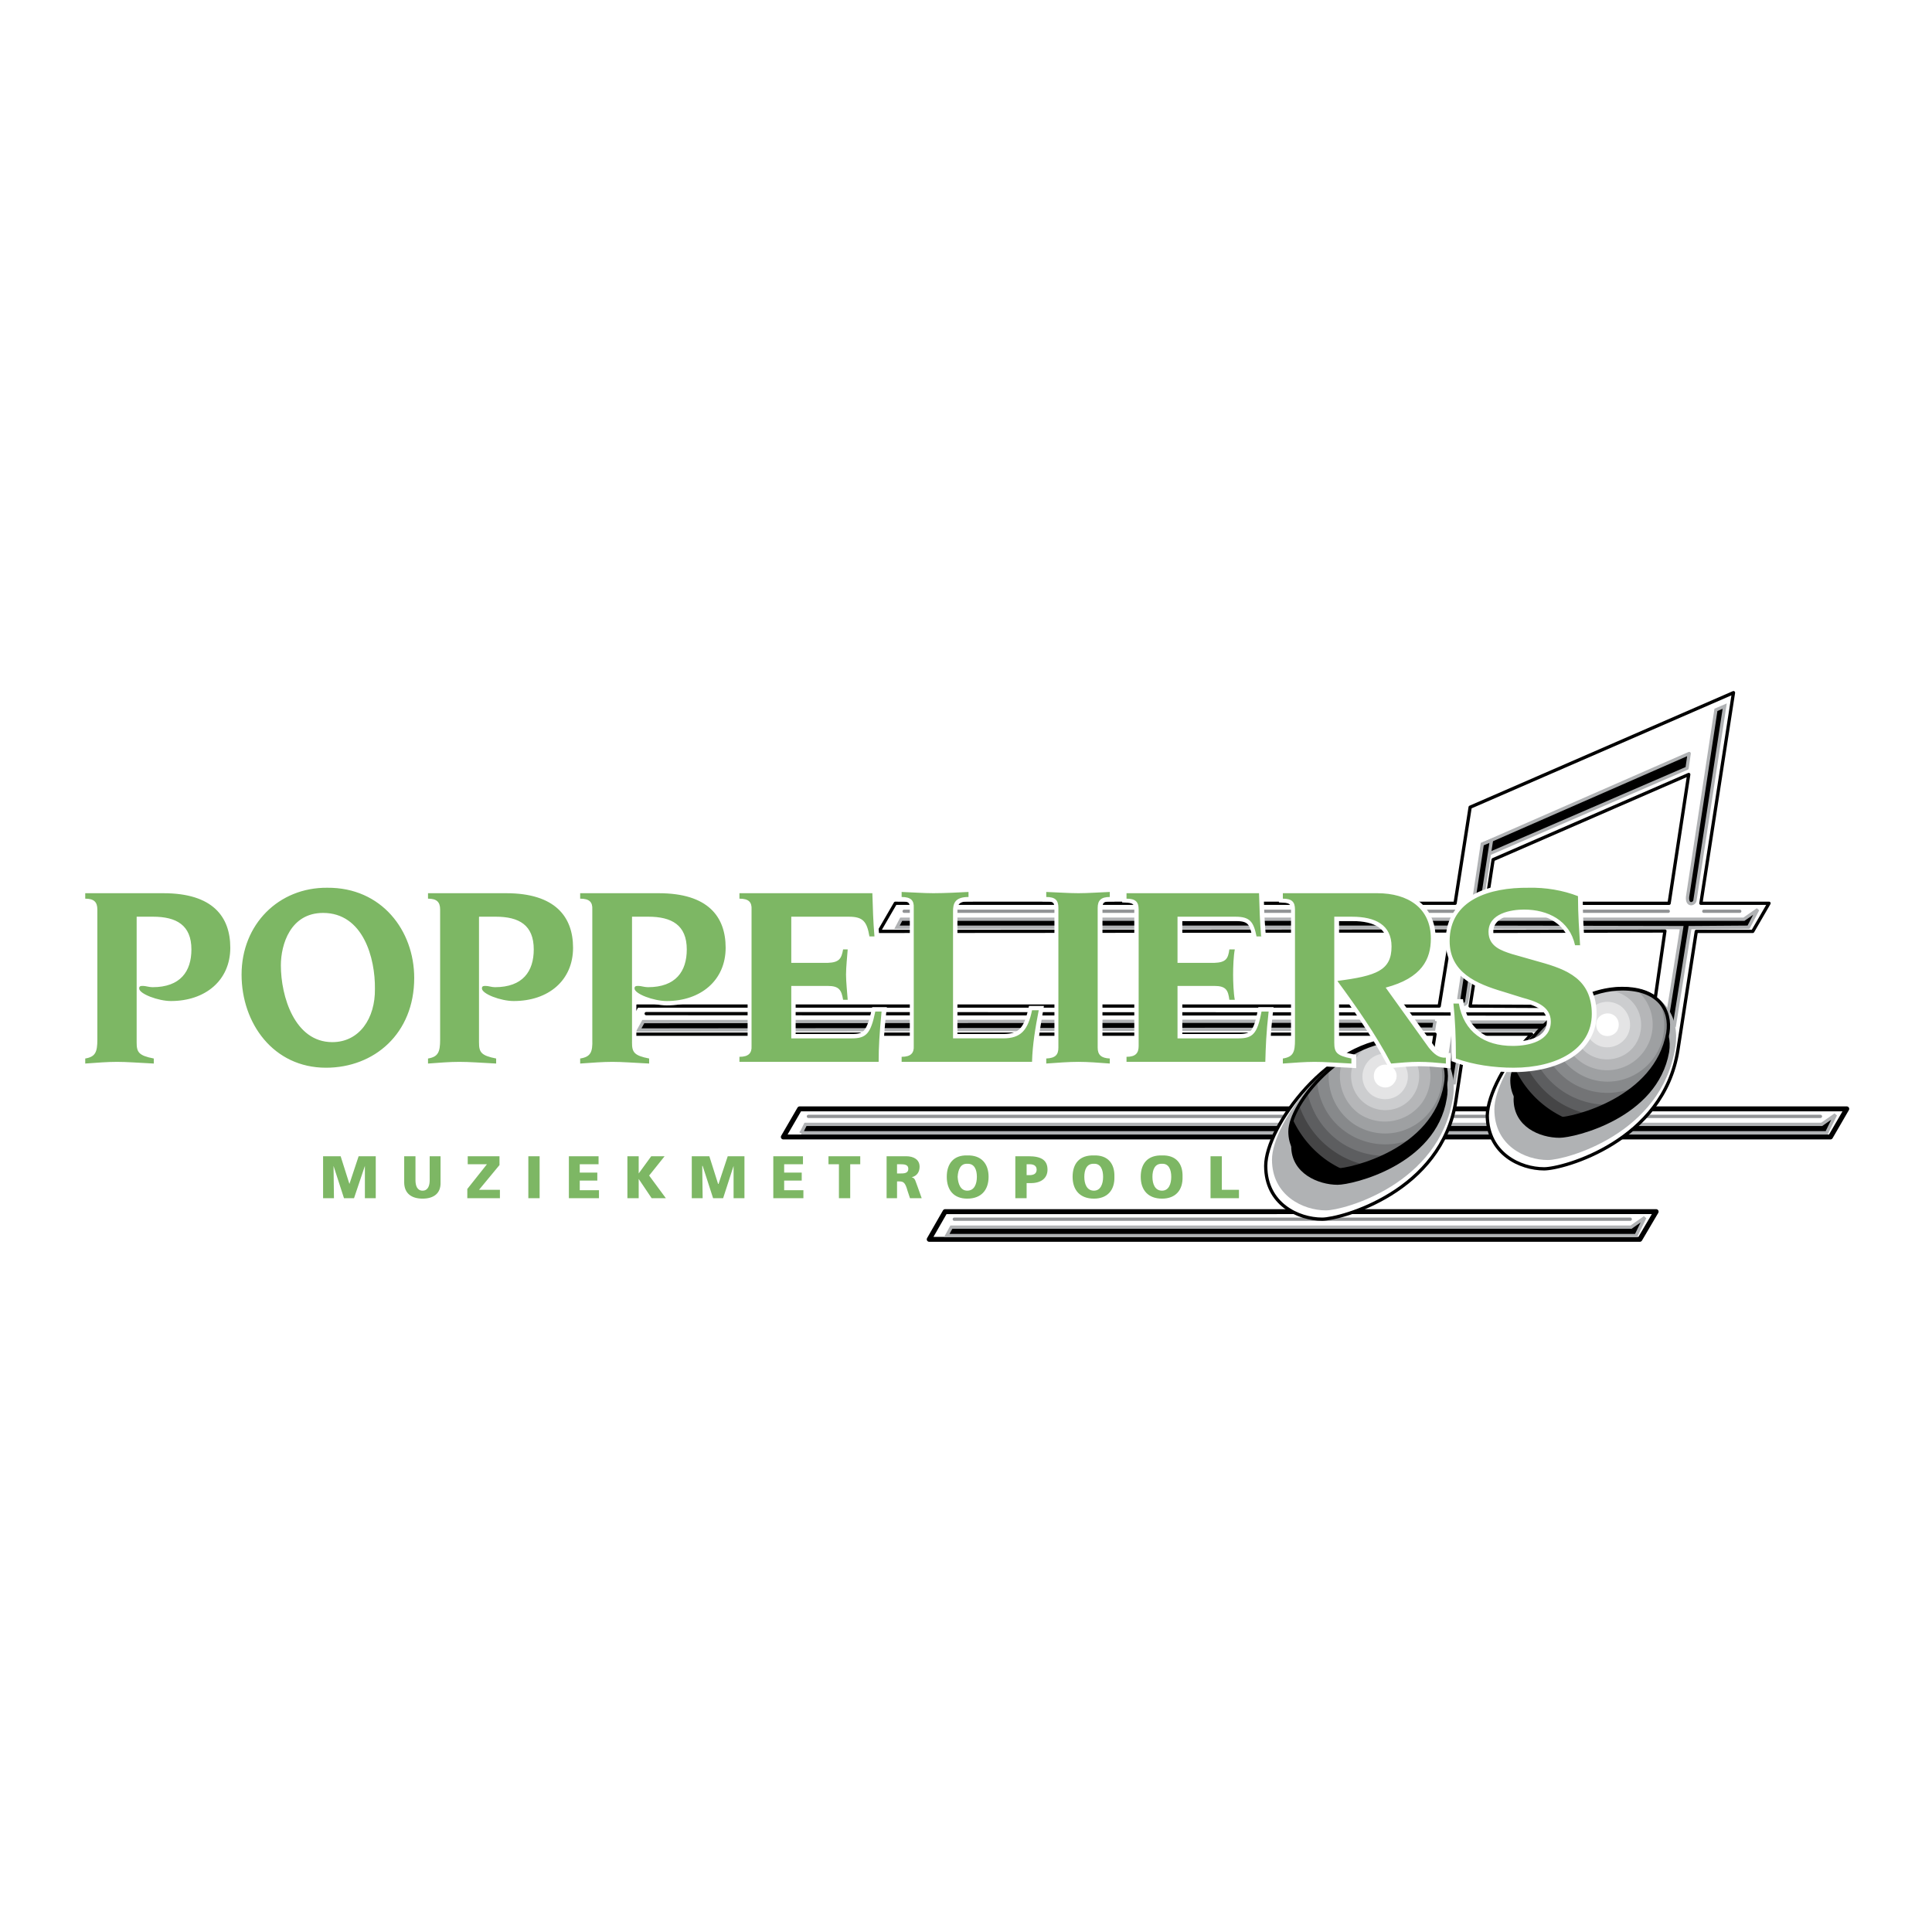 <svg xmlns="http://www.w3.org/2000/svg" width="2500" height="2500" viewBox="0 0 192.756 192.756"><path fill-rule="evenodd" clip-rule="evenodd" fill="#fff" d="M0 0h192.756v192.756H0V0z"/><path fill-rule="evenodd" clip-rule="evenodd" fill="#7db764" d="M32.234 115.359h1.752l.876 2.764.918-2.764h1.709v4.186h-1.084v-3.223l-1.084 3.223H34.32l-1.043-3.223.042 3.223h-1.085v-4.186zM43.954 117.955c.042 1.131-.709 1.633-1.793 1.633s-1.835-.502-1.835-1.633v-2.596h1.126v2.387c0 .543.167 1.047.709 1.047s.709-.504.709-1.047v-2.387h1.084v2.596zM49.834 116.238l-2.043 2.471h2.085v.836h-3.253v-.92l1.96-2.469h-1.918v-.797h3.169v.879zM52.712 115.359h1.126v4.186h-1.126v-4.186zM56.757 115.359h2.962v.797h-1.877v.836h1.752v.795h-1.752v.963h1.918v.795h-3.003v-4.186zM62.596 115.359h1.126v1.717l1.252-1.717h1.334l-1.543 1.926 1.668 2.26h-1.418l-1.293-1.924v1.924h-1.126v-4.186zM69.019 115.359h1.752l.875 2.764h.042l.918-2.764h1.668v4.186h-1.085v-3.223l-1.042 3.223h-1.001l-1.042-3.223h-.042l.042 3.223h-1.085v-4.186zM77.152 115.359h2.961v.797h-1.877v.836h1.752v.795h-1.752v.963h1.919v.795h-3.003v-4.186zM83.7 116.156h-1.043v-.797h3.17v.797h-1.001v3.389H83.7v-3.389zM88.454 115.359h1.96c.75 0 1.334.336 1.334 1.047 0 .502-.25.922-.792 1.047.375.084.375.418.584.92l.417 1.172H90.79l-.25-.752c-.208-.754-.375-.922-.792-.922h-.25v1.674h-1.042v-4.186h-.002zm1.043 1.717h.334c.333 0 .792 0 .792-.461 0-.418-.375-.459-.792-.459h-.334v.92zM96.503 115.277c1.376-.043 2.128.795 2.128 2.133 0 1.34-.752 2.178-2.128 2.178-1.334 0-2.043-.838-2.043-2.178-.001-1.338.708-2.176 2.043-2.133zm0 3.516c.71 0 .96-.67.96-1.383 0-.711-.25-1.338-.96-1.297-.667-.041-.917.586-.959 1.297.041.713.291 1.383.959 1.383zM101.299 115.359h1.336c1.293 0 1.875.42 1.875 1.34 0 .838-.625 1.34-1.668 1.34h-.416v1.506h-1.127v-4.186zm1.127 1.885h.291c.377 0 .709-.127.709-.545s-.332-.543-.709-.543h-.291v1.088zM109.141 115.277c1.375-.043 2.084.795 2.043 2.133.041 1.34-.709 2.178-2.043 2.178-1.377 0-2.127-.838-2.127-2.178 0-1.338.709-2.176 2.127-2.133zm0 3.516c.666 0 .916-.67.916-1.383 0-.711-.25-1.338-.916-1.297-.709-.041-.959.586-.959 1.297 0 .713.25 1.383.959 1.383zM115.938 115.277c1.377-.043 2.086.795 2.045 2.133.041 1.34-.709 2.178-2.045 2.178-1.375 0-2.127-.838-2.127-2.178 0-1.338.709-2.176 2.127-2.133zm0 3.516c.668 0 .918-.67.918-1.383 0-.711-.25-1.338-.918-1.297-.709-.041-.959.586-.959 1.297 0 .713.25 1.383.959 1.383zM120.775 115.359h1.127v3.35h1.709v.836h-2.836v-4.186z"/><path fill-rule="evenodd" clip-rule="evenodd" fill="#fff" stroke="#000" stroke-width=".491" stroke-linecap="round" stroke-linejoin="round" stroke-miterlimit="2.613" d="M92.708 123.648h70.899l1.627-2.763H94.293l-1.585 2.763z"/><path fill-rule="evenodd" clip-rule="evenodd" fill="#fff" d="M95.21 121.639h67.438H95.21z"/><path fill="none" stroke="#929496" stroke-width=".327" stroke-linecap="round" stroke-linejoin="round" stroke-miterlimit="2.613" d="M95.21 121.639h67.438"/><path fill-rule="evenodd" clip-rule="evenodd" stroke="#b0b2b4" stroke-width=".327" stroke-miterlimit="2.613" d="M94.459 123.271h68.773l.875-1.8-1.375.963H94.918l-.459.837z"/><path fill-rule="evenodd" clip-rule="evenodd" fill="#fff" stroke="#000" stroke-width=".491" stroke-linecap="round" stroke-linejoin="round" stroke-miterlimit="2.613" d="M78.153 113.436h104.472l1.627-2.805H79.779l-1.626 2.805z"/><path fill-rule="evenodd" clip-rule="evenodd" fill="#fff" d="M80.655 111.383h100.97-100.97z"/><path fill="none" stroke="#929496" stroke-width=".327" stroke-linecap="round" stroke-linejoin="round" stroke-miterlimit="2.613" d="M80.655 111.383h100.97"/><path fill-rule="evenodd" clip-rule="evenodd" stroke="#b0b2b4" stroke-width=".327" stroke-miterlimit="2.613" d="M79.946 113.016H182.25l.877-1.799-1.377.963H80.363l-.417.836z"/><path d="M166.109 92.883l-.959 6.656c-.75-.586-1.834-.922-3.295-.922-1.959 0-3.92.711-5.629 1.801l-9.551-.043 1.168-7.45 18.266-.042zm.418-2.762H148.3l.668-4.354 19.518-8.497-1.959 12.851zm-13.72 13.059c-2.711 2.762-4.379 6.111-4.422 8.121.043 3.809 3.295 5.314 5.672 5.314 1.877 0 11.928-2.721 13.346-11.846l1.836-11.845h5.631l1.625-2.804h-6.797l3.252-21.013-26.273 11.427-1.502 9.585H89.33l-1.626 2.804 57.096-.042-1.209 7.492H63.556l-1.585 2.805h81.201l-.209 1.34c-.75-.545-1.834-.879-3.252-.838-7.133-.041-13.43 8.791-13.43 12.641 0 3.809 3.252 5.316 5.631 5.316 1.834 0 11.969-2.721 13.346-11.846l1-6.613h6.549v.002z" fill-rule="evenodd" clip-rule="evenodd" fill="#fff"/><path d="M166.109 92.883l-.959 6.656c-.75-.586-1.834-.922-3.295-.922-1.959 0-3.92.711-5.629 1.801l-9.551-.043 1.168-7.45 18.266-.042zm.418-2.762H148.3l.668-4.354 19.518-8.497-1.959 12.851zm-13.72 13.059c-2.711 2.762-4.379 6.111-4.422 8.121.043 3.809 3.295 5.314 5.672 5.314 1.877 0 11.928-2.721 13.346-11.846l1.836-11.845h5.631l1.625-2.804h-6.797l3.252-21.012-26.273 11.427-1.502 9.585H89.33l-1.626 2.804 57.096-.042-1.209 7.492H63.556l-1.585 2.805h81.201l-.209 1.34c-.75-.545-1.834-.879-3.252-.838-7.133-.041-13.43 8.791-13.43 12.641 0 3.809 3.252 5.316 5.631 5.316 1.834 0 11.969-2.721 13.346-11.846l1-6.613h6.549v.001z" fill="none" stroke="#000" stroke-width=".327" stroke-linecap="round" stroke-linejoin="round" stroke-miterlimit="2.613"/><path fill-rule="evenodd" clip-rule="evenodd" fill="#fff" d="M64.473 101.129l90.586.041-90.586-.041z"/><path fill="none" stroke="#000" stroke-width=".327" stroke-linecap="round" stroke-linejoin="round" stroke-miterlimit="2.613" d="M64.473 101.129l90.586.041"/><path fill-rule="evenodd" clip-rule="evenodd" stroke="#b0b2b4" stroke-width=".327" stroke-miterlimit="2.613" d="M143.172 101.883l-78.991.041-.459.838 79.325-.084.125-.795zM145.924 102.803h10.01v-.836h-10.76l-.918 5.984.834.084.834-5.232zM168.404 89.241l2.795-18.417.875-.376-2.961 19.338c0 .46-.959.711-.709-.545z"/><path fill-rule="evenodd" clip-rule="evenodd" fill="#fff" d="M148.26 90.916h18.183-18.183z"/><path fill="none" stroke="#929496" stroke-width=".327" stroke-linecap="round" stroke-linejoin="round" stroke-miterlimit="2.613" d="M148.26 90.916h18.183"/><path fill-rule="evenodd" clip-rule="evenodd" fill="#fff" d="M90.206 90.916h54.927-54.927z"/><path fill="none" stroke="#929496" stroke-width=".327" stroke-linecap="round" stroke-linejoin="round" stroke-miterlimit="2.613" d="M90.206 90.916h54.927"/><path fill-rule="evenodd" clip-rule="evenodd" d="M148.678 85.139l19.642-8.496.209-1.466-20.644 9.042.793.92z"/><path fill="none" stroke="#b0b2b4" stroke-width=".327" stroke-linecap="round" stroke-linejoin="round" stroke-miterlimit="2.613" d="M148.678 85.139l19.642-8.496.209-1.466-20.644 9.042"/><path fill-rule="evenodd" clip-rule="evenodd" fill="#fff" d="M169.988 90.916h3.588-3.588z"/><path fill="none" stroke="#929496" stroke-width=".327" stroke-linecap="round" stroke-linejoin="round" stroke-miterlimit="2.613" d="M169.988 90.916h3.588"/><path d="M166.318 101.715l1.459-9.167-20.352-.042-1.084 7.367c0 .461-1.002.711-.75-.545l1.041-6.822H89.497l.417-.795h56.844l1.127-7.492.918-.377-1.209 7.869h26.398l1.377-.962-.918 1.758-5.838.042-1.543 9.669-.752-.503z" fill-rule="evenodd" clip-rule="evenodd" stroke="#b0b2b4" stroke-width=".327" stroke-miterlimit="2.613"/><path d="M139.711 103.682c-6.799-.041-12.805 8.371-12.805 12.014 0 3.6 3.129 5.064 5.381 5.064 1.752 0 11.344-2.596 12.678-11.26.459-3.098-1.125-5.859-5.254-5.818z" fill-rule="evenodd" clip-rule="evenodd" fill="#b0b2b4"/><path d="M139.877 105.273c-5.881 0-11.053 6.361-11.053 9.082s2.711 3.852 4.631 3.852c1.5 0 9.801-1.969 10.885-8.582.459-2.301-.959-4.352-4.463-4.352z" fill-rule="evenodd" clip-rule="evenodd"/><path d="M161.855 98.617c-6.797 0-12.762 8.414-12.762 12.055 0 3.643 3.086 5.064 5.338 5.064 1.795 0 11.387-2.594 12.721-11.301.459-3.054-1.168-5.818-5.297-5.818z" fill-rule="evenodd" clip-rule="evenodd" fill="#b0b2b4"/><path d="M139.711 103.766c-5.881 0-11.012 6.361-11.012 9.125l.002.129.006.125.01.123c.004.041.008.082.014.121.004.041.01.08.016.119l.021.117.023.113c.007.037.018.074.027.111s.02.072.031.109c.584 1.969 2.771 2.773 4.451 2.781.688-.004 2.635-.381 4.709-1.35l.006-.002.037-.018c2.664-1.262 5.531-3.508 6.162-7.211.057-.281.084-.559.082-.83-.012-1.545-.924-2.861-2.814-3.355-.043-.012-.088-.021-.131-.033l-.135-.029-.137-.027a6.756 6.756 0 0 1-.139-.025c-.049-.006-.096-.014-.145-.021l-.146-.018a61.369 61.369 0 0 0-.148-.018 3.728 3.728 0 0 1-.152-.014l-.154-.01-.158-.008-.162-.004c-.055-.002-.109 0-.164 0z" fill-rule="evenodd" clip-rule="evenodd"/><path d="M131.35 116.393a11.398 11.398 0 0 1-2.592-2.824 3.97 3.97 0 0 1-.059-.678c0-2.764 5.131-9.125 11.012-9.125 3.545 0 4.963 2.094 4.504 4.395-1.127 6.613-9.385 8.582-10.885 8.582a5.967 5.967 0 0 1-1.98-.35z" fill-rule="evenodd" clip-rule="evenodd"/><path d="M131.35 116.393a11.398 11.398 0 0 1-2.592-2.824 3.97 3.97 0 0 1-.059-.678c0-2.764 5.131-9.125 11.012-9.125 3.545 0 4.963 2.094 4.504 4.395-1.127 6.613-9.385 8.582-10.885 8.582a5.967 5.967 0 0 1-1.98-.35z" fill-rule="evenodd" clip-rule="evenodd"/><path d="M132.453 115.82a10.316 10.316 0 0 1-3.496-4.182c1.104-3.072 5.645-7.873 10.754-7.873 3.545 0 4.963 2.094 4.504 4.395-1.012 5.941-7.777 8.133-10.23 8.518a10.347 10.347 0 0 1-1.532-.858z" fill-rule="evenodd" clip-rule="evenodd" fill="#454546"/><path d="M133.078 114.857a9.052 9.052 0 0 1-3.461-4.6c1.732-2.945 5.703-6.492 10.094-6.492 3.545 0 4.963 2.094 4.504 4.395-.801 4.697-5.197 7.051-8.217 8.02a8.975 8.975 0 0 1-2.92-1.323z" fill-rule="evenodd" clip-rule="evenodd" fill="#5d5e60"/><path d="M133.705 113.938a8.003 8.003 0 0 1-3.25-4.92c1.994-2.615 5.471-5.252 9.256-5.252 3.545 0 4.963 2.094 4.504 4.395-.623 3.654-3.424 5.891-6.057 7.16a7.946 7.946 0 0 1-4.453-1.383z" fill-rule="evenodd" clip-rule="evenodd" fill="#737476"/><path d="M134.33 112.975a6.713 6.713 0 0 1-2.918-5.086c2.051-2.195 5.061-4.123 8.299-4.123 3.545 0 4.963 2.094 4.504 4.395-.408 2.393-1.748 4.176-3.363 5.479a6.852 6.852 0 0 1-6.522-.665z" fill-rule="evenodd" clip-rule="evenodd" fill="#87898b"/><path d="M134.998 112.096a5.772 5.772 0 0 1-2.404-5.344c1.947-1.684 4.455-2.986 7.117-2.986 1.684 0 2.889.473 3.639 1.217.826 1.762.725 3.906-.469 5.605a5.646 5.646 0 0 1-7.883 1.508z" fill-rule="evenodd" clip-rule="evenodd" fill="#9ea0a2"/><path d="M135.623 111.133a4.631 4.631 0 0 1-1.623-5.455c1.688-1.133 3.652-1.912 5.711-1.912.52 0 .994.047 1.424.131a4.618 4.618 0 0 1 .785 6.064 4.607 4.607 0 0 1-6.297 1.172z" fill-rule="evenodd" clip-rule="evenodd" fill="#b5b6b8"/><path d="M136.291 110.17c-1.543-1.047-1.961-3.182-.918-4.73.35-.498.807-.881 1.318-1.133.406-.145.82-.262 1.24-.35a3.36 3.36 0 0 1 2.195.562c1.543 1.088 1.92 3.223.877 4.771s-3.169 1.927-4.712.88z" fill-rule="evenodd" clip-rule="evenodd" fill="#cccdcf"/><path d="M136.916 109.291c-1.043-.754-1.293-2.135-.584-3.182s2.127-1.297 3.129-.586a2.25 2.25 0 0 1 .584 3.182c-.668 1.004-2.086 1.256-3.129.586z" fill-rule="evenodd" clip-rule="evenodd" fill="#e4e4e5"/><path d="M137.541 108.287c-.5-.336-.625-1.047-.291-1.592.375-.502 1.084-.627 1.584-.293.543.377.668 1.088.293 1.592-.334.543-1.043.668-1.586.293z" fill-rule="evenodd" clip-rule="evenodd" fill="#fff"/><path d="M139.711 103.766c-5.881 0-11.012 6.361-11.012 9.125 0 2.762 2.67 3.852 4.588 3.852 1.543 0 9.801-1.969 10.928-8.539.459-2.345-.959-4.438-4.504-4.438z" fill="none" stroke="#000" stroke-width=".327" stroke-miterlimit="2.613"/><path d="M161.98 100.543c-5.838 0-10.969 6.361-10.969 9.125 0 2.762 2.629 3.85 4.588 3.85 1.502 0 9.76-1.967 10.928-8.537.375-2.346-1.002-4.438-4.547-4.438z" fill-rule="evenodd" clip-rule="evenodd"/><path d="M161.855 98.66c-5.838 0-11.01 6.361-11.01 9.123 0 2.721 2.67 3.852 4.629 3.852 1.502 0 9.76-2.01 10.928-8.58.375-2.344-1.002-4.395-4.547-4.395z" fill-rule="evenodd" clip-rule="evenodd"/><path d="M153.299 111.199a11.44 11.44 0 0 1-2.367-2.607 3.656 3.656 0 0 1-.086-.809c0-2.762 5.172-9.123 11.01-9.123 3.545 0 4.922 2.051 4.547 4.395-1.168 6.57-9.426 8.58-10.928 8.58a5.799 5.799 0 0 1-2.176-.436z" fill-rule="evenodd" clip-rule="evenodd"/><path d="M153.299 111.199a11.44 11.44 0 0 1-2.367-2.607 3.656 3.656 0 0 1-.086-.809c0-2.762 5.172-9.123 11.01-9.123 3.545 0 4.922 2.051 4.547 4.395-1.168 6.57-9.426 8.58-10.928 8.58a5.799 5.799 0 0 1-2.176-.436z" fill-rule="evenodd" clip-rule="evenodd"/><path d="M154.6 110.672a10.09 10.09 0 0 1-3.488-4.158c1.123-3.074 5.684-7.854 10.744-7.854 3.545 0 4.922 2.051 4.547 4.395-1.041 5.857-7.717 8.092-10.217 8.506a10.275 10.275 0 0 1-1.586-.889z" fill-rule="evenodd" clip-rule="evenodd" fill="#454546"/><path d="M155.225 109.752a9.258 9.258 0 0 1-3.441-4.625c1.75-2.941 5.727-6.467 10.072-6.467 3.545 0 4.922 2.051 4.547 4.395-.83 4.672-5.246 7.037-8.268 8.016a9.045 9.045 0 0 1-2.91-1.319z" fill-rule="evenodd" clip-rule="evenodd" fill="#5d5e60"/><path d="M155.85 108.83a7.906 7.906 0 0 1-3.277-4.867c1.998-2.631 5.5-5.303 9.283-5.303 3.545 0 4.922 2.051 4.547 4.395-.648 3.646-3.48 5.889-6.129 7.162a7.957 7.957 0 0 1-4.424-1.387z" fill-rule="evenodd" clip-rule="evenodd" fill="#737476"/><path d="M156.561 107.867a6.872 6.872 0 0 1-2.936-5.141c2.057-2.172 5.045-4.066 8.23-4.066 3.545 0 4.922 2.051 4.547 4.395-.418 2.355-1.75 4.125-3.354 5.426a6.77 6.77 0 0 1-6.487-.614z" fill-rule="evenodd" clip-rule="evenodd" fill="#87898b"/><path d="M157.186 106.904a5.687 5.687 0 0 1-2.453-5.238c1.955-1.693 4.471-3.006 7.123-3.006 1.727 0 2.938.486 3.684 1.254a5.68 5.68 0 0 1-.471 5.525c-1.796 2.596-5.298 3.266-7.883 1.465z" fill-rule="evenodd" clip-rule="evenodd" fill="#9ea0a2"/><path d="M157.77 105.984a4.567 4.567 0 0 1-1.662-5.375c1.701-1.152 3.682-1.949 5.748-1.949.529 0 1.01.045 1.443.131 1.748 1.463 2.129 4.07.768 6.021a4.529 4.529 0 0 1-6.297 1.172z" fill-rule="evenodd" clip-rule="evenodd" fill="#b5b6b8"/><path d="M158.395 105.105a3.478 3.478 0 0 1-.875-4.771 3.48 3.48 0 0 1 1.289-1.119c.4-.143.809-.262 1.225-.354a3.315 3.315 0 0 1 2.24.594c1.543 1.045 1.918 3.18.875 4.771-1.044 1.549-3.211 1.926-4.754.879z" fill-rule="evenodd" clip-rule="evenodd" fill="#cccdcf"/><path d="M159.104 104.1c-1.043-.711-1.334-2.135-.584-3.139.668-1.088 2.086-1.297 3.129-.627 1.041.752 1.291 2.176.584 3.182-.71 1.004-2.128 1.296-3.129.584z" fill-rule="evenodd" clip-rule="evenodd" fill="#e4e4e5"/><path d="M159.729 103.18c-.5-.377-.625-1.088-.291-1.59.375-.504 1.084-.629 1.584-.293.502.334.627 1.045.293 1.59a1.175 1.175 0 0 1-1.586.293z" fill-rule="evenodd" clip-rule="evenodd" fill="#fff"/><path d="M161.855 98.66c-5.838 0-11.01 6.361-11.01 9.123 0 2.721 2.67 3.852 4.629 3.852 1.502 0 9.76-2.01 10.928-8.58.375-2.344-1.002-4.395-4.547-4.395z" fill="none" stroke="#000" stroke-width=".327" stroke-miterlimit="2.613"/><path d="M13.634 91.459h1.626c2.335 0 3.837.837 3.837 3.223 0 2.218-1.084 3.767-3.878 3.767-.333 0-.667-.041-.917-.041s-.417 0-.417.209c0 .586 1.918 1.215 3.211 1.215 3.42 0 5.881-2.01 5.881-5.275.042-3.098-1.752-5.441-6.631-5.441H8.504v.502c.917.042 1.209.376 1.209 1.13v12.976c0 1.256-.167 1.715-1.209 1.883v.502c1.168-.084 2.21-.168 3.17-.168 1 0 2.001.084 3.67.168v-.502c-1.543-.293-1.71-.627-1.71-1.59V91.459z" fill-rule="evenodd" clip-rule="evenodd"/><path d="M13.634 91.459h1.626c2.335 0 3.837.837 3.837 3.223 0 2.218-1.084 3.81-3.878 3.81-.333 0-.709-.127-.917-.127-.25 0-.417 0-.417.252 0 .545 1.918 1.256 3.211 1.256 3.378 0 5.881-2.051 5.881-5.358 0-3.056-1.752-5.399-6.673-5.399h-7.8v.502c.876.042 1.209.376 1.209 1.13v12.977c0 1.256-.208 1.715-1.209 1.883v.502c1.168-.084 2.21-.168 3.17-.168.959 0 2.001.084 3.67.168v-.502c-1.501-.293-1.71-.627-1.71-1.59V91.459z" fill="none" stroke="#fff" stroke-width=".872" stroke-miterlimit="2.613"/><path d="M37.448 98.701c0 2.889-1.585 5.273-4.254 5.273-3.795 0-5.172-4.52-5.172-7.617 0-2.135.959-5.274 4.254-5.274 3.963 0 5.172 4.521 5.172 7.618zm3.92-1.131c0-4.729-3.253-9.041-8.675-9.041-4.838 0-8.591 3.684-8.591 8.707 0 4.855 3.211 9.291 8.466 9.291 4.755 0 8.8-3.347 8.8-8.957z" fill-rule="evenodd" clip-rule="evenodd"/><path d="M37.448 98.66c0 2.93-1.585 5.314-4.296 5.314-3.753 0-5.13-4.562-5.13-7.66 0-2.092.959-5.231 4.254-5.231 3.963 0 5.172 4.521 5.172 7.577zm3.879-1.09c0-4.729-3.253-9.041-8.633-9.041-4.838 0-8.591 3.684-8.591 8.707 0 4.855 3.169 9.291 8.466 9.291 4.754 0 8.758-3.388 8.758-8.957z" fill="none" stroke="#fff" stroke-width=".872" stroke-miterlimit="2.613"/><path d="M47.833 91.459h1.626c2.335 0 3.795.837 3.795 3.223 0 2.218-1.084 3.767-3.837 3.767-.334 0-.709-.041-.918-.041-.25 0-.417 0-.417.209 0 .586 1.919 1.215 3.212 1.215 3.42 0 5.88-2.01 5.88-5.275 0-3.098-1.751-5.441-6.672-5.441h-7.799v.502c.876.042 1.209.376 1.209 1.13v12.976c0 1.256-.208 1.715-1.209 1.883v.502c1.168-.084 2.169-.168 3.17-.168.959 0 2.001.084 3.67.168v-.502c-1.543-.293-1.71-.627-1.71-1.59V91.459z" fill-rule="evenodd" clip-rule="evenodd"/><path d="M47.791 91.459h1.668c2.335 0 3.795.837 3.795 3.223 0 2.218-1.084 3.81-3.837 3.81-.375 0-.667-.127-.959-.127-.208 0-.375 0-.375.252 0 .545 1.877 1.256 3.212 1.256 3.42 0 5.88-2.051 5.88-5.358 0-3.056-1.793-5.399-6.672-5.399h-7.799v.502c.917.042 1.209.376 1.209 1.13v12.977c0 1.256-.167 1.715-1.209 1.883v.502c1.168-.084 2.169-.168 3.17-.168 1 0 2.001.084 3.67.168v-.502c-1.543-.293-1.752-.627-1.752-1.59V91.459h-.001z" fill="none" stroke="#fff" stroke-width=".872" stroke-miterlimit="2.613"/><path d="M63.055 91.459h1.626c2.335 0 3.837.837 3.837 3.223 0 2.218-1.084 3.767-3.878 3.767-.334 0-.667-.041-.918-.041-.25 0-.417 0-.417.209 0 .586 1.919 1.215 3.211 1.215 3.42 0 5.922-2.01 5.922-5.275 0-3.098-1.793-5.441-6.673-5.441h-7.841v.502c.917.042 1.209.376 1.209 1.13v12.976c0 1.256-.167 1.715-1.209 1.883v.502c1.168-.084 2.21-.168 3.169-.168 1.001 0 2.002.084 3.67.168v-.502c-1.501-.293-1.71-.627-1.71-1.59V91.459h.002z" fill-rule="evenodd" clip-rule="evenodd"/><path d="M63.055 91.459h1.626c2.335 0 3.837.837 3.837 3.223 0 2.218-1.084 3.81-3.878 3.81-.334 0-.667-.127-.918-.127-.25 0-.417 0-.417.252 0 .545 1.919 1.256 3.211 1.256 3.42 0 5.88-2.051 5.88-5.358 0-3.056-1.751-5.399-6.673-5.399h-7.799v.502c.876.042 1.209.376 1.209 1.13v12.977c0 1.256-.208 1.715-1.209 1.883v.502c1.168-.084 2.21-.168 3.17-.168.959 0 2.001.084 3.712.168v-.502c-1.543-.293-1.752-.627-1.752-1.59V91.459h.001z" fill="none" stroke="#fff" stroke-width=".872" stroke-miterlimit="2.613"/><path d="M75.025 104.352c0 .711-.292 1.088-1.21 1.088v.502h13.847c.042-1.465.083-2.846.333-5.021h-.667c-.458 2.219-.876 2.721-2.335 2.721l-6.048-.043V98.41h3.628c1.209 0 1.376.377 1.543 1.34h.5a23.942 23.942 0 0 1-.167-2.512c0-.712.083-1.884.167-2.554h-.5c-.167.962-.334 1.382-1.543 1.382h-3.628v-4.605h5.756c1.459 0 1.835.502 2.085 1.968h.5a48.984 48.984 0 0 1-.208-4.312H73.815v.502c.918.042 1.21.376 1.21 1.13v13.603zM91.207 104.352c0 .711-.334 1.088-1.209 1.088v.502h13.013c.041-1.715.334-3.389.625-5.146h-.625c-.459 2.008-1.168 2.846-2.92 2.846l-4.963-.043V90.916c0-.711.167-1.381 1.501-1.423v-.544c-.751.083-2.377.167-3.462.167-1.001 0-2.043-.083-3.169-.167v.544c.875 0 1.209.334 1.209 1.088v13.771z" fill-rule="evenodd" clip-rule="evenodd"/><path d="M75.025 104.352c0 .711-.334 1.088-1.21 1.088v.502h13.847c.042-1.465.083-2.846.333-5.021h-.625c-.5 2.219-.959 2.678-2.335 2.678h-6.089v-5.232h3.628c1.209 0 1.376.42 1.543 1.34h.5a22.36 22.36 0 0 1-.167-2.469c0-.754.083-1.884.167-2.554h-.5c-.167.962-.334 1.339-1.543 1.339h-3.628v-4.562h5.797c1.376 0 1.793.502 2.043 1.967h.5a75.03 75.03 0 0 1-.25-4.311H73.815v.502c.876.042 1.21.376 1.21 1.13v13.603zm16.182 0c0 .711-.334 1.088-1.209 1.088v.502h13.013c.041-1.715.334-3.432.625-5.146h-.625c-.459 2.008-1.127 2.803-2.92 2.803h-5.004V90.916c0-.753.208-1.423 1.543-1.423v-.544c-.751.083-2.377.167-3.462.167-1.001 0-2.043-.083-3.169-.167v.544c.875 0 1.209.334 1.209 1.088v13.771h-.001z" fill="none" stroke="#fff" stroke-width=".872" stroke-miterlimit="2.613"/><path d="M105.637 104.477c0 .754-.291 1.09-1.209 1.131v.502c1.168-.084 2.211-.168 3.17-.168 1 0 2.002.084 3.168.168v-.502c-.875-.041-1.209-.377-1.209-1.131V90.581c0-.753.334-1.088 1.209-1.088v-.544c-1.166.083-2.168.167-3.168.167-.959 0-2.002-.083-3.17-.167v.544c.918 0 1.209.334 1.209 1.088v13.896z" fill-rule="evenodd" clip-rule="evenodd"/><path d="M105.637 104.477c0 .754-.334 1.09-1.209 1.131v.502c1.168-.084 2.211-.168 3.17-.168s2.002.084 3.168.168v-.502c-.875-.041-1.209-.377-1.209-1.131V90.581c0-.753.334-1.088 1.209-1.088v-.544c-1.166.083-2.209.167-3.168.167s-2.002-.083-3.17-.167v.544c.875 0 1.209.334 1.209 1.088v13.896z" fill="none" stroke="#fff" stroke-width=".872" stroke-miterlimit="2.613"/><path d="M113.645 104.352c0 .711-.334 1.088-1.252 1.088v.502h13.889c0-1.465.084-2.846.291-5.021h-.666c-.418 2.219-.877 2.721-2.295 2.721l-6.088-.043V98.41h3.627c1.211 0 1.377.377 1.545 1.34h.5a23.668 23.668 0 0 1-.168-2.512c0-.712.084-1.884.168-2.554h-.5c-.168.962-.334 1.382-1.545 1.382h-3.627v-4.605h5.797c1.418 0 1.793.502 2.043 1.968h.5c-.125-1.423-.166-2.847-.207-4.312h-13.264v.502c.918.042 1.252.376 1.252 1.13v13.603z" fill-rule="evenodd" clip-rule="evenodd"/><path d="M113.604 104.352c0 .711-.293 1.088-1.211 1.088v.502h13.889c0-1.465.041-2.846.291-5.021h-.666c-.418 2.219-.877 2.678-2.295 2.678h-6.088v-5.232h3.67c1.168 0 1.334.42 1.502 1.34h.5a22.107 22.107 0 0 1-.168-2.469c0-.754.084-1.884.168-2.554h-.5c-.168.962-.334 1.339-1.502 1.339h-3.67v-4.562h5.797c1.418 0 1.793.502 2.043 1.967h.5a49.754 49.754 0 0 1-.207-4.311h-13.264v.502c.918.042 1.211.376 1.211 1.13v13.603z" fill="none" stroke="#fff" stroke-width=".872" stroke-miterlimit="2.613"/><path d="M133.162 91.459h1.752c2.377 0 3.963.837 3.963 2.972 0 2.387-1.502 2.93-5.381 3.432v.043c1.752 2.428 3.795 5.273 5.338 8.203.959-.084 1.836-.168 2.754-.168.875 0 1.834.084 2.711.168v-.586c-.668.043-1.168-.293-1.67-1.047l-4.336-5.943c3.627-.963 4.504-2.804 4.504-4.897 0-3.056-2.336-4.521-5.381-4.521h-9.383v.502c.916.042 1.209.376 1.209 1.13v12.976c0 1.256-.166 1.715-1.209 1.883v.502c1.168-.084 2.209-.168 3.17-.168 1 0 2.002.084 3.67.168v-.502c-1.502-.293-1.711-.627-1.711-1.59V91.459z" fill-rule="evenodd" clip-rule="evenodd"/><path d="M133.162 91.459h1.752c2.377 0 3.963.837 3.963 2.972 0 2.387-1.502 2.93-5.34 3.432v.043c1.711 2.428 3.754 5.273 5.297 8.203.918-.084 1.836-.168 2.754-.168.916 0 1.834.084 2.711.168v-.586c-.709.043-1.168-.293-1.668-1.047l-4.338-5.984c3.627-.922 4.504-2.805 4.504-4.856 0-3.056-2.336-4.521-5.381-4.521h-9.383v.502c.875.042 1.209.376 1.209 1.13v12.977c0 1.256-.166 1.715-1.209 1.883v.502c1.168-.084 2.209-.168 3.17-.168.959 0 2.043.084 3.67.168v-.502c-1.502-.293-1.711-.627-1.711-1.59V91.459z" fill="none" stroke="#fff" stroke-width=".872" stroke-miterlimit="2.613"/><path d="M145.09 100.125c.125 1.549.209 3.348.209 5.441 1.752.67 3.795.961 5.713.961 4.338 0 7.842-1.842 7.842-5.357 0-3.432-2.502-4.436-5.172-5.189l-2.752-.795c-1.084-.335-2.377-.753-2.377-2.219 0-1.841 2.209-2.26 3.545-2.26 2.377 0 4.545 1.172 5.088 3.6h.5a54.453 54.453 0 0 1-.209-4.897c-1.543-.586-3.252-.879-4.922-.879-3.961 0-7.924 1.256-7.924 5.358 0 3.14 2.711 4.312 5.422 5.106l1.877.545c1.209.375 2.836.795 2.836 2.385 0 1.967-2.252 2.428-3.795 2.428-2.836 0-4.879-1.34-5.379-4.227h-.502v-.001z" fill-rule="evenodd" clip-rule="evenodd"/><path d="M145.09 100.125c.125 1.506.168 3.348.168 5.441 1.793.67 3.836.961 5.754.961 4.297 0 7.842-1.842 7.842-5.357 0-3.473-2.502-4.436-5.172-5.189l-2.795-.795c-1.084-.335-2.334-.753-2.334-2.219 0-1.841 2.209-2.26 3.545-2.26 2.377 0 4.504 1.13 5.088 3.6h.5a55.462 55.462 0 0 1-.209-4.939 15.003 15.003 0 0 0-4.92-.837c-3.963 0-7.883 1.256-7.883 5.358 0 3.14 2.668 4.269 5.379 5.065l1.877.586c1.211.334 2.836.795 2.836 2.344 0 2.008-2.209 2.469-3.795 2.469-2.836 0-4.879-1.381-5.379-4.227h-.502v-.001z" fill="none" stroke="#fff" stroke-width=".872" stroke-miterlimit="2.613"/><path d="M13.634 104.018c0 .963.208 1.297 1.71 1.59v.502c-1.668-.084-2.711-.168-3.67-.168-.959 0-2.002.084-3.17.168v-.502c1.001-.168 1.209-.627 1.209-1.883V90.749c0-.754-.333-1.089-1.209-1.089v-.544h7.799c4.921 0 6.673 2.344 6.673 5.441 0 3.265-2.502 5.316-5.922 5.316-1.251 0-3.169-.711-3.169-1.256 0-.252.167-.252.417-.252.208 0 .584.127.917.127 2.794 0 3.878-1.592 3.878-3.768 0-2.428-1.501-3.265-3.837-3.265h-1.626v12.559zM32.526 106.527c-5.255 0-8.424-4.436-8.424-9.291 0-5.023 3.712-8.707 8.549-8.665 5.422-.042 8.675 4.27 8.675 8.999.001 5.569-4.003 8.957-8.8 8.957zm-.292-15.444c-3.253 0-4.212 3.139-4.212 5.231 0 3.098 1.376 7.66 5.13 7.66 2.711 0 4.296-2.385 4.254-5.314.042-3.056-1.167-7.577-5.172-7.577zM47.791 104.018c0 .963.209 1.297 1.71 1.59v.502c-1.626-.084-2.669-.168-3.67-.168-.959 0-2.002.084-3.128.168v-.502c1.001-.168 1.209-.627 1.209-1.883V90.749c0-.754-.333-1.089-1.209-1.089v-.544h7.799c4.879 0 6.672 2.344 6.672 5.441 0 3.265-2.46 5.316-5.922 5.316-1.293 0-3.17-.711-3.17-1.256 0-.252.167-.252.375-.252.292 0 .584.127.917.127 2.794 0 3.879-1.592 3.879-3.768 0-2.428-1.46-3.265-3.795-3.265H47.79v12.559h.001zM63.055 104.018c0 .963.208 1.297 1.71 1.59v.502c-1.668-.084-2.711-.168-3.67-.168-.959 0-2.001.084-3.211.168v-.502c1.043-.168 1.251-.627 1.21-1.883V90.749c.042-.754-.292-1.089-1.21-1.089v-.544h7.841c4.921 0 6.673 2.344 6.673 5.441 0 3.265-2.502 5.316-5.88 5.316-1.292 0-3.211-.711-3.211-1.256 0-.252.167-.252.417-.252.209 0 .584.127.918.127 2.794 0 3.878-1.592 3.878-3.768 0-2.428-1.501-3.265-3.837-3.265h-1.626v12.559h-.002zM74.983 90.749c.042-.754-.292-1.089-1.209-1.089v-.544h13.262c.042 1.465.083 2.846.209 4.312h-.501c-.25-1.465-.625-1.968-2.043-1.968h-5.756v4.605h3.628c1.168-.043 1.376-.419 1.543-1.34h.459c-.042.628-.167 1.758-.167 2.512 0 .711.125 1.883.167 2.512h-.459c-.167-.963-.375-1.383-1.543-1.383h-3.628v5.232h6.048c1.417 0 1.876-.459 2.335-2.678h.626c-.209 2.176-.292 3.557-.292 5.021H73.773v-.502c.917 0 1.251-.377 1.209-1.088V90.749h.001zM91.165 90.581c.042-.753-.292-1.088-1.209-1.088v-.503c1.167.042 2.168.125 3.169.125 1.126 0 2.71-.083 3.503-.125v.502c-1.376 0-1.543.67-1.543 1.423v12.682h5.005c1.752 0 2.461-.795 2.877-2.803h.668c-.334 1.715-.625 3.432-.668 5.146H89.956v-.502c.917 0 1.251-.377 1.209-1.088V90.581zM105.596 90.581c0-.753-.293-1.088-1.211-1.088v-.503c1.211.042 2.211.125 3.213.125.959 0 2.002-.083 3.127-.125v.502c-.875 0-1.209.334-1.209 1.088v13.939c0 .711.334 1.047 1.209 1.088v.502c-1.125-.084-2.168-.168-3.127-.168-1.002 0-2.002.084-3.213.168v-.502c.918-.041 1.211-.377 1.211-1.088V90.581zM113.604 90.749c0-.754-.293-1.089-1.211-1.089v-.544h13.221c.043 1.465.084 2.846.209 4.312h-.459c-.291-1.465-.668-1.968-2.086-1.968h-5.797v4.605h3.67c1.168-.043 1.377-.419 1.502-1.34h.543c-.125.628-.168 1.758-.168 2.512 0 .711.043 1.883.168 2.512h-.543c-.125-.963-.334-1.383-1.502-1.383h-3.67v5.232h6.09c1.418 0 1.877-.459 2.293-2.678h.709c-.25 2.176-.291 3.557-.332 5.021h-13.848v-.502c.918 0 1.211-.377 1.211-1.088V90.749zM133.121 104.018c0 .963.209 1.297 1.709 1.59v.502c-1.625-.084-2.668-.168-3.67-.168-.959 0-2.002.084-3.17.168v-.502c1.043-.168 1.211-.627 1.211-1.883V90.749c0-.754-.293-1.089-1.211-1.089v-.544h9.426c3.045 0 5.34 1.465 5.34 4.521 0 2.051-.877 3.934-4.506 4.897l4.297 5.986c.584.711 1.043 1.047 1.709 1.004v.586c-.875-.084-1.793-.168-2.711-.168s-1.793.084-2.752.168c-1.543-2.93-3.545-5.775-5.338-8.203v-.043c3.879-.502 5.379-1.045 5.379-3.432 0-2.135-1.584-2.972-3.961-2.972h-1.752v12.558zM145.549 100.125c.5 2.846 2.545 4.227 5.381 4.227 1.584 0 3.795-.461 3.795-2.428 0-1.59-1.627-2.051-2.836-2.385l-1.877-.586c-2.711-.797-5.381-1.926-5.381-5.065 0-4.102 3.963-5.358 7.883-5.316 1.668-.042 3.42.251 4.922.837 0 1.884.125 3.474.209 4.897h-.502c-.541-2.47-2.711-3.558-5.088-3.558-1.293 0-3.545.376-3.545 2.218 0 1.465 1.293 1.884 2.336 2.219l2.795.795c2.711.754 5.172 1.717 5.172 5.189 0 3.516-3.504 5.357-7.801 5.357-1.959 0-4.002-.291-5.754-.92 0-2.135-.084-3.977-.25-5.482h.541v.001z" fill-rule="evenodd" clip-rule="evenodd" fill="#7db764"/></svg>